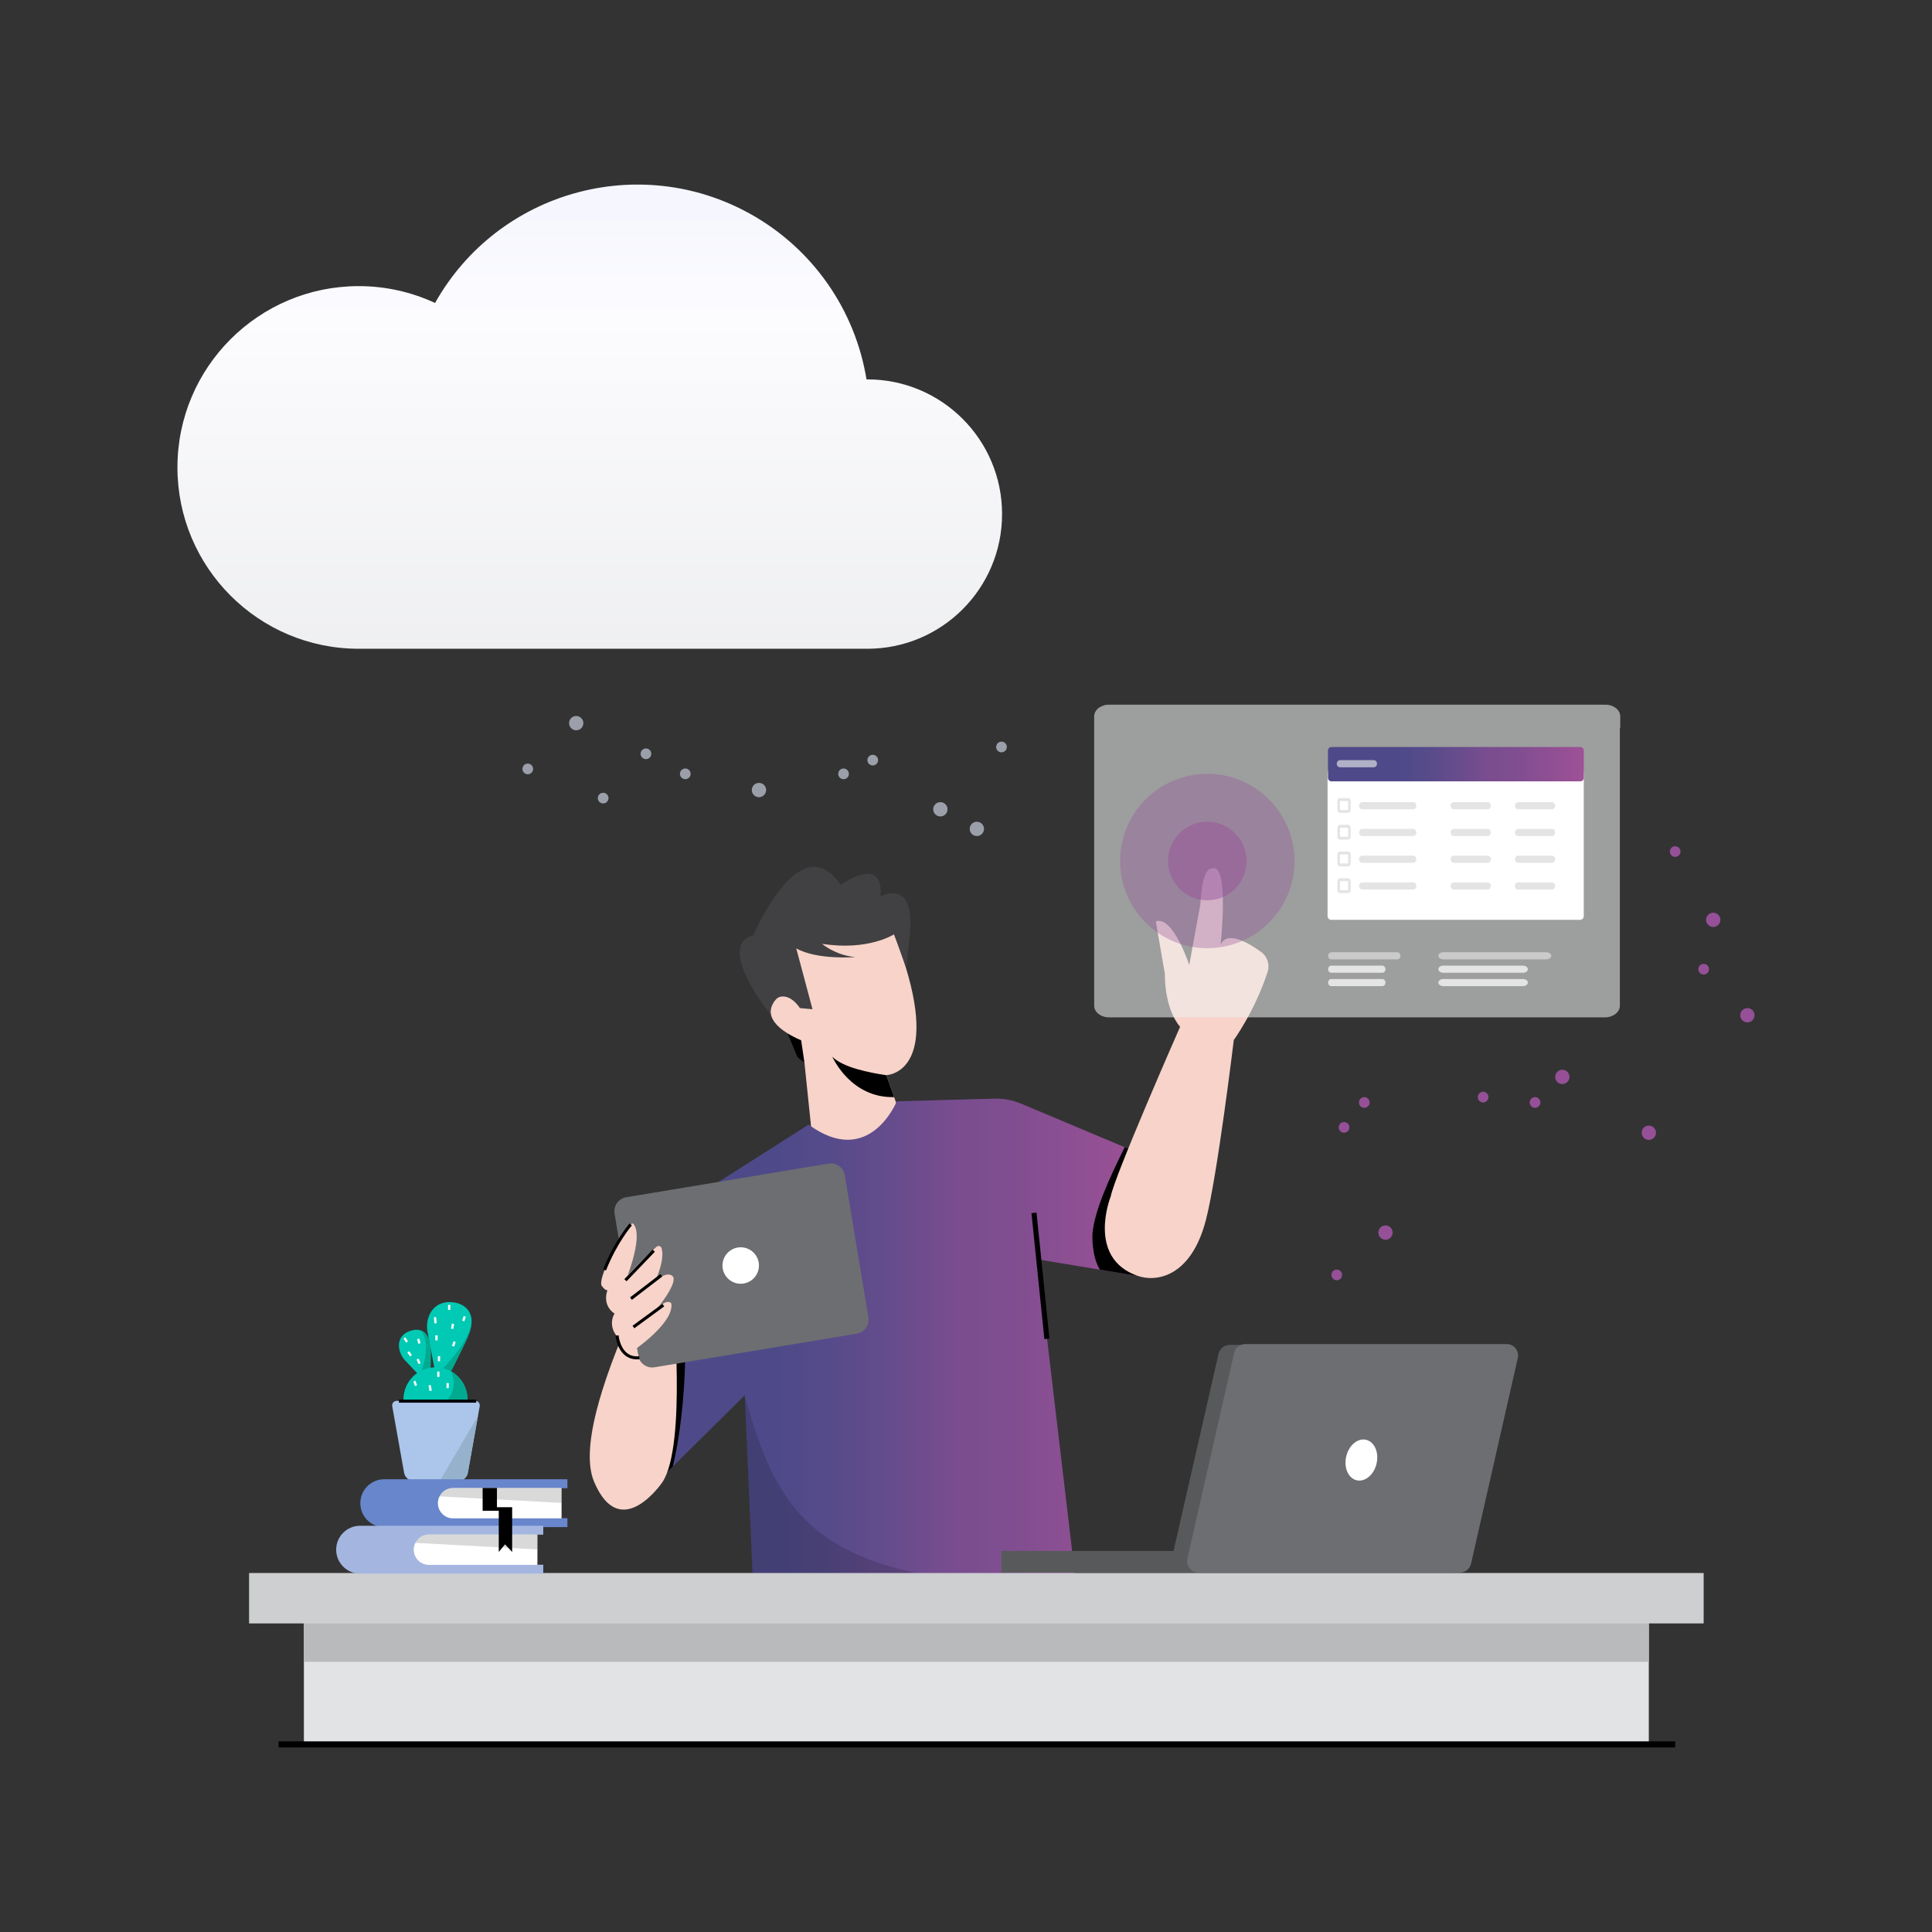 <?xml version="1.0" encoding="UTF-8"?> <svg xmlns="http://www.w3.org/2000/svg" xmlns:xlink="http://www.w3.org/1999/xlink" version="1.1" id="smarter_recovery_white" x="0px" y="0px" viewBox="0 0 640 640" xml:space="preserve"><rect x="0" y="0" width="640" height="640" fill="#333333" stroke="none"/> <linearGradient id="Path_700_00000057831084120883955300000008794639833842435483_" gradientUnits="userSpaceOnUse" x1="-7479.281" y1="-1351.182" x2="-7479.281" y2="-1352.989" gradientTransform="matrix(348.6 0 0 -196.227 2607471.5 -265171.25)"> <stop offset="0" style="stop-color:#E4E7FB"></stop> <stop offset="0.396" style="stop-color:#FCFCFF"></stop> <stop offset="1" style="stop-color:#E2E3E4"></stop> </linearGradient> <path id="Path_700_00000044869467874169959110000005222687944178678193_" fill="url(#Path_700_00000057831084120883955300000008794639833842435483_)" d=" M331.95,170.29c0,24.64-19.98,44.62-44.62,44.62H118.82c-33.17-0.01-60.05-26.92-60.04-60.09c0.01-33.17,26.92-60.05,60.09-60.04 c8.72,0,17.34,1.91,25.25,5.58c20.81-37.02,67.69-50.15,104.71-29.34c20.39,11.46,34.45,31.58,38.21,54.66h0.31 C311.97,125.68,331.95,145.65,331.95,170.29z"></path> <g id="Man_00000167394239723565247740000009792467347081257916_"> <g> <g> <g> <g> <g> <g> <g> <g> <g> <g> <g> <path d="M259.94,340.02l4.18,10.05c0,0,2.29,2.37,4.4,2.55l-2.97-11.12L259.94,340.02z"></path> </g> </g> </g> </g> </g> </g> </g> </g> </g> </g> </g> <g> <g> <g> <g> <g> <g> <g> <g> <g> <g> <g> <path fill="#F7D3C9" d="M293.59,356.15l0.01,0.03l2.59,7.25l4.58,12.82l-31.17,5.84l-3.13-30.19l0-0.01l-1.08-7.28 c-1.78-0.76-3.27-1.54-4.51-2.3c-4.23-2.61-5.57-5.14-5.62-7.24c0-0.03,0-0.06,0-0.09c-0.05-3.21,2.85-5.44,2.85-5.44 l-1.1-19.3l38.27-2.91c0.31,0.73,0.6,1.46,0.89,2.17l0.04,0.12c1.51,3.74,2.73,7.18,3.71,10.35l0.03,0.1 C310.93,355.81,293.59,356.15,293.59,356.15z"></path> </g> </g> </g> </g> </g> </g> </g> </g> </g> </g> </g> <g> <g> <g> <g> <g> <g> <g> <g> <g> <g> <g> <path fill="#414042" d="M263.76,314.14l5.39,20.18l-4.17-0.38c0,0-2.89-4.72-6.68-3.7c-1.63,0.43-3.54,3.71-2.92,6.07 c0,0-18.71-23.07-5.8-26.52c0,0,15.42-36.66,28.9-16.67c0,0,14.32-10.34,13.22,3.79c0,0,11.34-6.28,9.73,12.04 l-1.2,11.84l-4.04-11.3c0,0-8.58,5.59-23.87,3.16c0,0,4.25,3.74,10.94,4.4C283.25,317.07,270.5,318.04,263.76,314.14z"></path> </g> </g> </g> </g> </g> </g> </g> </g> </g> </g> </g> <g> <g> <g> <g> <g> <g> <g> <g> <g> <g> <g> <path d="M296.2,363.43c-14.29,0.37-20.29-12.95-20.48-13.38c3.53,3.6,12.34,5.3,17.88,6.13L296.2,363.43z"></path> </g> </g> </g> </g> </g> </g> </g> </g> </g> </g> </g> <g> <g> <g> <g> <g> <g> <g> <g> <g> <g> <g> <linearGradient id="SVGID_1_" gradientUnits="userSpaceOnUse" x1="211.129" y1="447.813" x2="380.341" y2="447.813"> <stop offset="0.275" style="stop-color:#4E4A89"></stop> <stop offset="0.377" style="stop-color:#564B8A"></stop> <stop offset="0.534" style="stop-color:#6B4C8D"></stop> <stop offset="0.613" style="stop-color:#784D8F"></stop> <stop offset="0.737" style="stop-color:#804E90"></stop> <stop offset="0.925" style="stop-color:#955094"></stop> <stop offset="1" style="stop-color:#9F5196"></stop> </linearGradient> <path fill="url(#SVGID_1_)" d="M380.34,383.29v39.95l-15.96-2.64l-20.63-3.41l12.59,106.6l-18.75,1.39l-87.85,6.5 l-3-69.13l-0.02-0.37l-21.17,20.97l-2.69,2.66l-11.4,11.29l-0.34-43.31l11.5-41.65l3.61-13.08l41.63-26.52 c20.14,14.77,29.21-7.72,29.21-7.72l32.38-0.88c3-0.08,5.99,0.48,8.76,1.64l32.8,13.79l1.56,0.66L380.34,383.29z"></path> </g> </g> </g> </g> </g> </g> </g> </g> </g> </g> </g> <g> <g> <g> <g> <g> <g> <g> <g> <g> <g> <g> <path d="M222.86,485.82l-11.4,11.29l-0.34-43.31l11.5-41.65C229.51,432.38,227.28,468.03,222.86,485.82z"></path> </g> </g> </g> </g> </g> </g> </g> </g> </g> </g> </g> <g> <g> <g> <g> <g> <g> <g> <g> <g> <g> <g> <path fill="#F7D3C9" d="M219.49,490.9c0,0-13.91,20.65-22.67,0c-2.63-6.21-2.52-18.04,7.3-43.34 c0.79-2.03,1.64-4.15,2.55-6.35l2.56-8.73l13.94,1.68c0,0,0.91,10.22,1.02,22.2 C224.34,469.5,223.51,484.75,219.49,490.9z"></path> </g> </g> </g> </g> </g> </g> </g> </g> </g> </g> </g> <g> <g> <g> <g> <g> <g> <g> <g> <g> <g> <g> <path fill="#6D6E71" d="M207.46,396.6l66.97-11.13c2.57-0.43,5,1.31,5.43,3.88l7.82,47.02c0.43,2.57-1.31,5-3.88,5.43 l-66.97,11.13c-2.57,0.43-5-1.31-5.43-3.88l-7.82-47.02C203.15,399.45,204.89,397.02,207.46,396.6z"></path> </g> </g> </g> </g> </g> </g> </g> </g> </g> </g> </g> <g> <g> <g> <g> <g> <g> <g> <g> <g> <g> <g> <path d="M380.34,383.29v39.95l-15.96-2.64c-2.84-4.41-2.5-11.8-2.5-11.8c0.64-7.7,5.58-18.47,10.7-28.78L380.34,383.29z "></path> </g> </g> </g> </g> </g> </g> </g> </g> </g> </g> </g> <g> <g> <g> <g> <g> <g> <g> <g> <g> <g> <g> <path fill="#F7D3C9" d="M211.63,449.94l-0.67-3.36c0,0,12.42-8.73,11.42-14.77c0,0-1.01-2.01-4.7,1.68 c0,0,6.38-7.72,5.37-10.41c0,0-1.34-2.69-6.04,1.34c0,0,3.37-6.88,2.14-10.97c-0.21-0.7-1.1-0.93-1.65-0.45 c-1.32,1.15-4.11,3.75-9.55,9.4c0,0,5.37-13.77,1.68-17.12c0,0-1.34-0.34-5.37,7.05c0,0-5.88,10.58-5.04,13.43 c0,0,1.01,1.68,2.01,1.68c0,0-2.01,4.7,2.35,7.72c0,0-2.35,3.36,0.67,7.39C204.25,442.55,205.59,449.94,211.63,449.94z"></path> </g> </g> </g> </g> </g> </g> </g> </g> </g> </g> </g> <g> <g> <g> <g> <g> <g> <g> <g> <g> <g> <g> <path fill="#F7D3C9" d="M390.92,340.15c0,0-21.66,49.19-23,56.24c0,0-8.06,20.14,8.73,26.19 c6.43,2.31,17.92,0.44,22.83-18.47c3.8-14.65,9.23-59.59,9.23-59.59s6.91-9.46,11.2-22.55c0.8-2.45-0.08-5.14-2.17-6.65 c-4.28-3.09-11.33-7.17-13.39-2.37c0,0,3.02-27.87-3.02-25.18c0,0-3.02-1.01-3.69,11.75l-3.69,20.14 c0,0-5.37-16.45-11.08-14.44l3.02,17.46C385.88,322.69,385.54,333.77,390.92,340.15z"></path> </g> </g> </g> </g> </g> </g> </g> </g> </g> </g> </g> <g> <g> <g> <g> <g> <g> <g> <g> <g> <g> <g> <circle fill="#FFFFFF" cx="245.37" cy="419.22" r="6.04"></circle> </g> </g> </g> </g> </g> </g> </g> </g> </g> </g> </g> <g opacity="0.15"> <g> <g> <g> <g> <g> <g> <g> <g> <g> <g> <path d="M337.59,525.19l-87.85,6.5l-3-69.13C257.46,500.13,268.54,521.62,337.59,525.19z"></path> </g> </g> </g> </g> </g> </g> </g> </g> </g> </g> </g> <g> <g> <g> <g> <g> <g> <g> <g> <g> <g> <g> <rect x="343.7" y="401.65" transform="matrix(0.995 -0.102 0.102 0.995 -41.26 37.297)" width="1.68" height="41.93"></rect> </g> </g> </g> </g> </g> </g> </g> </g> </g> </g> </g> <g> <g> <g> <g> <g> <g> <g> <g> <g> <g> <g> <rect x="208.61" y="435.26" transform="matrix(0.807 -0.591 0.591 0.807 -216.054 211.217)" width="12.27" height="1.01"></rect> </g> </g> </g> </g> </g> </g> </g> </g> </g> </g> </g> <g> <g> <g> <g> <g> <g> <g> <g> <g> <g> <g> <rect x="207.64" y="426.1" transform="matrix(0.793 -0.609 0.609 0.793 -215.443 218.342)" width="12.69" height="1.01"></rect> </g> </g> </g> </g> </g> </g> </g> </g> </g> </g> </g> <g> <g> <g> <g> <g> <g> <g> <g> <g> <g> <g> <rect x="205.12" y="418.48" transform="matrix(0.692 -0.722 0.722 0.692 -237.265 282.248)" width="13.55" height="1.01"></rect> </g> </g> </g> </g> </g> </g> </g> </g> </g> </g> </g> <g> <g> <g> <g> <g> <g> <g> <g> <g> <g> <g> <path d="M200.74,420.86l-0.94-0.37c3.74-9.43,8.71-15.17,8.76-15.22l0.76,0.66 C209.28,405.98,204.41,411.6,200.74,420.86z"></path> </g> </g> </g> </g> </g> </g> </g> </g> </g> </g> </g> <g> <g> <g> <g> <g> <g> <g> <g> <g> <g> <g> <path d="M211.02,450.31c-1.56,0-2.92-0.47-4.04-1.4c-2.69-2.24-3.06-6.31-3.07-6.48l1-0.08c0,0.04,0.35,3.83,2.71,5.8 c1.1,0.91,2.49,1.29,4.12,1.13l0.1,1C211.57,450.3,211.29,450.31,211.02,450.31z"></path> </g> </g> </g> </g> </g> </g> </g> </g> </g> </g> </g> </g> <g id="Laptop_00000098926977192691108330000017369446198874340994_"> <g> <g> <g> <g> <g> <g> <g> <g> <g> <g> <g> <path fill="#58595B" d="M497.63,450.15l-15.48,67.84c-0.39,1.73-1.94,2.95-3.71,2.95h-86.55 c-2.44,0-4.26-2.26-3.71-4.64l15.48-67.84c0.39-1.73,1.94-2.95,3.71-2.95h86.55 C496.36,445.51,498.17,447.77,497.63,450.15z"></path> </g> </g> </g> </g> </g> </g> </g> </g> </g> </g> </g> <g> <g> <g> <g> <g> <g> <g> <g> <g> <g> <g> <rect x="331.76" y="513.78" fill="#58595B" width="67.98" height="7.17"></rect> </g> </g> </g> </g> </g> </g> </g> </g> </g> </g> </g> <g> <g> <g> <g> <g> <g> <g> <g> <g> <g> <g> <path fill="#6D6E71" d="M502.79,449.88l-15.48,68.1c-0.39,1.73-1.94,2.96-3.71,2.96h-86.55c-2.44,0-4.26-2.27-3.71-4.65 l15.48-68.1c0.39-1.73,1.94-2.96,3.71-2.96h86.55C501.52,445.23,503.33,447.5,502.79,449.88z"></path> </g> </g> </g> </g> </g> </g> </g> </g> </g> </g> </g> <g> <g> <g> <g> <g> <g> <g> <g> <g> <g> <g> <ellipse transform="matrix(0.225 -0.975 0.975 0.225 -121.956 814.07)" fill="#FFFFFF" cx="450.5" cy="483.66" rx="6.88" ry="5.16"></ellipse> </g> </g> </g> </g> </g> </g> </g> </g> </g> </g> </g> </g> <g id="Table_00000050651923295249351560000005957452734334531466_"> <g> <g> <g> <g> <g> <g> <g> <g> <g> <g> <g> <rect x="100.67" y="532.03" fill="#E2E3E4" width="445.52" height="45.32"></rect> </g> </g> </g> </g> </g> </g> </g> </g> </g> </g> </g> <g> <g> <g> <g> <g> <g> <g> <g> <g> <g> <g> <rect x="100.67" y="532.03" fill="#B8BABC" width="445.52" height="18.47"></rect> </g> </g> </g> </g> </g> </g> </g> </g> </g> </g> </g> <g> <g> <g> <g> <g> <g> <g> <g> <g> <g> <g> <rect x="82.51" y="521.08" fill="#CDCFD0" width="481.85" height="16.7"></rect> </g> </g> </g> </g> </g> </g> </g> </g> </g> </g> </g> </g> <g id="Plant_00000121990446835950870740000011039545463953736629_"> <g> <g> <g> <g> <g> <g> <g> <g> <g> <g> <g> <path fill="#00CAB4" d="M156.21,438.12c-0.06,1.33-0.44,2.91-1.25,4.77c-1.53,3.53-6.8,13.79-6.8,13.79l-3.66-0.33 c0,0-0.07-0.37-0.19-0.99c-0.54-2.86-2.1-11.1-2.7-14.21c-0.85-4.46,1.62-10.41,8.25-9.78 C152.34,431.58,156.45,433.16,156.21,438.12z"></path> </g> </g> </g> </g> </g> </g> </g> </g> </g> </g> </g> <g> <g> <g> <g> <g> <g> <g> <g> <g> <g> <g> <path fill="#00CAB4" d="M142.57,454.63l-3.2,1.51l-0.4-0.43l-4.86-5.14c-0.42-0.44-0.77-0.93-1.05-1.47 c-0.67-1.31-1.53-3.71-0.28-5.87c0.57-0.98,1.48-1.7,2.53-2.13c1.07-0.44,2.7-0.89,4.16-0.35 c1.43,0.52,2.69,1.98,3.09,5.3C142.83,448.18,142.57,454.63,142.57,454.63z"></path> </g> </g> </g> </g> </g> </g> </g> </g> </g> </g> </g> <g> <g> <g> <g> <g> <g> <g> <g> <g> <g> <g> <g> <rect x="143.79" y="436.12" transform="matrix(0.997 -0.083 0.083 0.997 -35.825 13.492)" fill="#FFFFFF" width="0.75" height="2.03"></rect> </g> </g> </g> </g> </g> </g> </g> </g> </g> </g> </g> </g> <g> <g> <g> <g> <g> <g> <g> <g> <g> <g> <g> <g> <rect x="149" y="439.02" transform="matrix(0.149 -0.989 0.989 0.149 -306.976 522.074)" fill="#FFFFFF" width="1.7" height="0.75"></rect> </g> </g> </g> </g> </g> </g> </g> </g> </g> </g> </g> </g> <g> <g> <g> <g> <g> <g> <g> <g> <g> <g> <g> <g> <rect x="144.21" y="442.35" fill="#FFFFFF" width="0.75" height="1.68"></rect> </g> </g> </g> </g> </g> </g> </g> </g> </g> </g> </g> </g> <g> <g> <g> <g> <g> <g> <g> <g> <g> <g> <g> <g> <rect x="149.43" y="444.92" transform="matrix(0.316 -0.949 0.949 0.316 -319.721 447.053)" fill="#FFFFFF" width="1.6" height="0.75"></rect> </g> </g> </g> </g> </g> </g> </g> </g> </g> </g> </g> </g> <g> <g> <g> <g> <g> <g> <g> <g> <g> <g> <g> <g> <rect x="145.05" y="449.25" fill="#FFFFFF" width="0.75" height="1.68"></rect> </g> </g> </g> </g> </g> </g> </g> </g> </g> </g> </g> </g> <g> <g> <g> <g> <g> <g> <g> <g> <g> <g> <g> <g> <rect x="148.42" y="432.25" fill="#FFFFFF" width="0.75" height="1.68"></rect> </g> </g> </g> </g> </g> </g> </g> </g> </g> </g> </g> </g> <g> <g> <g> <g> <g> <g> <g> <g> <g> <g> <g> <g> <rect x="138.45" y="443.66" transform="matrix(0.963 -0.268 0.268 0.963 -114.067 53.485)" fill="#FFFFFF" width="0.75" height="1.58"></rect> </g> </g> </g> </g> </g> </g> </g> </g> </g> </g> </g> </g> <g> <g> <g> <g> <g> <g> <g> <g> <g> <g> <g> <g> <rect x="135.17" y="447.83" transform="matrix(0.806 -0.592 0.592 0.806 -239.141 167.121)" fill="#FFFFFF" width="0.75" height="1.57"></rect> </g> </g> </g> </g> </g> </g> </g> </g> </g> </g> </g> </g> <g> <g> <g> <g> <g> <g> <g> <g> <g> <g> <g> <g> <rect x="138.32" y="450.02" transform="matrix(0.914 -0.406 0.406 0.914 -171.154 95.191)" fill="#FFFFFF" width="0.75" height="1.66"></rect> </g> </g> </g> </g> </g> </g> </g> </g> </g> </g> </g> </g> <g> <g> <g> <g> <g> <g> <g> <g> <g> <g> <g> <g> <rect x="134.03" y="443.07" transform="matrix(0.848 -0.53 0.53 0.848 -214.823 138.713)" fill="#FFFFFF" width="0.75" height="1.59"></rect> </g> </g> </g> </g> </g> </g> </g> </g> </g> </g> </g> </g> <g> <g> <g> <g> <g> <g> <g> <g> <g> <g> <g> <path fill="#00AA91" d="M156.21,438.12c-0.06,1.33-0.44,2.91-1.25,4.77c-1.53,3.53-6.8,13.79-6.8,13.79l-3.66-0.33 c0,0-0.07-0.37-0.19-0.99l1.12-0.72C152.99,447.15,155.58,441.74,156.21,438.12z"></path> </g> </g> </g> </g> </g> </g> </g> </g> </g> </g> </g> <g> <g> <g> <g> <g> <g> <g> <g> <g> <g> <g> <path fill="#00AA91" d="M142.57,454.63l-3.2,1.51l-0.4-0.43c1-1.69,3.94-10.52,0.51-14.97c1.43,0.52,2.69,1.98,3.09,5.3 C142.83,448.18,142.57,454.63,142.57,454.63z"></path> </g> </g> </g> </g> </g> </g> </g> </g> </g> </g> </g> <g> <g> <g> <g> <g> <g> <g> <g> <g> <g> <g> <path fill="#00CAB4" d="M154.85,463.55c0,5.85-4.75,10.6-10.6,10.6c-3.55,0-6.69-1.74-8.62-4.43 c-1.25-1.74-1.98-3.87-1.98-6.18c0-5.85,4.75-10.6,10.6-10.6c1.91,0,3.7,0.5,5.25,1.39 C152.7,456.16,154.85,459.6,154.85,463.55z"></path> </g> </g> </g> </g> </g> </g> </g> </g> </g> </g> </g> <g> <g> <g> <g> <g> <g> <g> <g> <g> <g> <g> <g> <rect x="137.23" y="457.28" transform="matrix(0.949 -0.316 0.316 0.949 -137.806 67.029)" fill="#FFFFFF" width="0.75" height="1.6"></rect> </g> </g> </g> </g> </g> </g> </g> </g> </g> </g> </g> </g> <g> <g> <g> <g> <g> <g> <g> <g> <g> <g> <g> <g> <rect x="142.03" y="458.82" transform="matrix(0.984 -0.179 0.179 0.984 -79.937 32.885)" fill="#FFFFFF" width="0.75" height="1.88"></rect> </g> </g> </g> </g> </g> </g> </g> </g> </g> </g> </g> </g> <g> <g> <g> <g> <g> <g> <g> <g> <g> <g> <g> <g> <rect x="147.91" y="458.16" fill="#FFFFFF" width="0.75" height="1.68"></rect> </g> </g> </g> </g> </g> </g> </g> </g> </g> </g> </g> </g> <g> <g> <g> <g> <g> <g> <g> <g> <g> <g> <g> <path fill="#00AA91" d="M154.85,463.55c0,5.85-4.75,10.6-10.6,10.6c-3.55,0-6.69-1.74-8.62-4.43 c16.86-3.62,15.25-12.05,13.87-15.39C152.7,456.16,154.85,459.6,154.85,463.55z"></path> </g> </g> </g> </g> </g> </g> </g> </g> </g> </g> </g> <g> <g> <g> <g> <g> <g> <g> <g> <g> <g> <g> <path fill="#ACC5EA" d="M158.91,465.82l-0.59,3.3l-3.35,18.8c-0.26,1.47-1.55,2.55-3.05,2.55h-15.01 c-1.5,0-2.78-1.08-3.04-2.55l-3.94-22.1c-0.17-0.92,0.54-1.77,1.48-1.77h26.01 C158.37,464.05,159.08,464.9,158.91,465.82z"></path> </g> </g> </g> </g> </g> </g> </g> </g> </g> </g> </g> <g> <g> <g> <g> <g> <g> <g> <g> <g> <g> <g> <path fill="#96B1CC" d="M158.32,469.12l-3.35,18.8c-0.26,1.47-1.55,2.55-3.05,2.55h-6.17L158.32,469.12z"></path> </g> </g> </g> </g> </g> </g> </g> </g> </g> </g> </g> <g> <g> <g> <g> <g> <g> <g> <g> <g> <g> <g> <g> <rect x="152.81" y="436.56" transform="matrix(0.316 -0.949 0.949 0.316 -309.479 444.526)" fill="#FFFFFF" width="1.59" height="0.75"></rect> </g> </g> </g> </g> </g> </g> </g> </g> </g> </g> </g> </g> <g> <g> <g> <g> <g> <g> <g> <g> <g> <g> <g> <g> <rect x="144.83" y="454.36" fill="#FFFFFF" width="0.75" height="1.76"></rect> </g> </g> </g> </g> </g> </g> </g> </g> </g> </g> </g> </g> <g> <g> <g> <g> <g> <g> <g> <g> <g> <g> <g> <rect x="132.16" y="463.64" width="25.58" height="1.01"></rect> </g> </g> </g> </g> </g> </g> </g> </g> </g> </g> </g> </g> <g id="Book_00000038405106745623808610000015764382642439205800_"> <g> <g> <g> <g> <g> <g> <g> <g> <g> <g> <g> <path fill="#6886CB" d="M185.44,496.54v-3.56h2.52v-2.96h-60.67c-4.38,0-7.93,3.55-7.93,7.93l0,0 c0,4.38,3.55,7.93,7.93,7.93h60.67v-2.96h-2.52v-3.56V496.54z"></path> </g> </g> </g> </g> </g> </g> </g> </g> </g> </g> </g> <g> <g> <g> <g> <g> <g> <g> <g> <g> <g> <g> <path fill="#A4B6E0" d="M177.44,511.95v-3.56h2.52v-2.96h-60.67c-4.38,0-7.93,3.55-7.93,7.93l0,0 c0,4.38,3.55,7.93,7.93,7.93h60.67v-2.96h-2.52v-3.56V511.95z"></path> </g> </g> </g> </g> </g> </g> </g> </g> </g> </g> </g> <g> <g> <g> <g> <g> <g> <g> <g> <g> <g> <g> <path fill="#FFFFFF" d="M178.03,508.32v10.07H142.1c-2.78,0-5.04-2.25-5.04-5.04c0-0.81,0.19-1.58,0.54-2.26 c0.83-1.65,2.53-2.77,4.5-2.77H178.03z"></path> </g> </g> </g> </g> </g> </g> </g> </g> </g> </g> </g> <g opacity="0.15"> <g> <g> <g> <g> <g> <g> <g> <g> <g> <g> <path d="M178.03,508.32v4.94l-40.43-2.16c0.83-1.65,2.53-2.77,4.5-2.77H178.03z"></path> </g> </g> </g> </g> </g> </g> </g> </g> </g> </g> </g> <g> <g> <g> <g> <g> <g> <g> <g> <g> <g> <g> <path fill="#FFFFFF" d="M186.03,492.91v10.07H150.1c-2.78,0-5.04-2.25-5.04-5.04c0-0.81,0.19-1.58,0.54-2.26 c0.83-1.65,2.53-2.77,4.5-2.77H186.03z"></path> </g> </g> </g> </g> </g> </g> </g> </g> </g> </g> </g> <g> <g> <g> <g> <g> <g> <g> <g> <g> <g> <g> <polygon points="159.88,492.91 164.62,492.91 164.62,499.28 169.66,499.28 169.66,514.1 167.29,511.58 165.22,514.1 165.22,500.47 159.88,500.47 "></polygon> </g> </g> </g> </g> </g> </g> </g> </g> </g> </g> </g> <g opacity="0.15"> <g> <g> <g> <g> <g> <g> <g> <g> <g> <g> <path d="M186.03,492.91v4.94l-40.43-2.16c0.83-1.65,2.53-2.77,4.5-2.77H186.03z"></path> </g> </g> </g> </g> </g> </g> </g> </g> </g> </g> </g> </g> <g id="Underline_00000011716550114781436310000010920055028172343998_"> <g> <g> <g> <g> <g> <g> <g> <rect x="92.28" y="576.85" width="462.65" height="2.01"></rect> </g> </g> </g> </g> </g> </g> </g> </g> <g> <path opacity="0.57" fill="#EDEEEE" d="M536.73,237.28c0-2.13-2.21-3.85-4.93-3.85H367.39c-2.72,0-4.93,1.73-4.93,3.85v3.85v0.1 v91.93c0,2.13,2.21,3.85,4.93,3.85h164.28c2.72,0,4.93-1.73,4.93-3.85v-91.93h0.13V237.28z"></path> <g> <path fill="#FFFFFF" d="M523.4,304.71H441c-0.68,0-1.23-0.55-1.23-1.23v-47.52c0-0.68,0.55-1.23,1.23-1.23h82.41 c0.68,0,1.23,0.55,1.23,1.23v47.52C524.64,304.16,524.08,304.71,523.4,304.71z"></path> <g> <path fill="#CACACA" d="M462.86,317.81h-21.85c-0.59,0-1.06-0.53-1.06-1.18s0.48-1.18,1.06-1.18h21.85 c0.59,0,1.06,0.53,1.06,1.18S463.45,317.81,462.86,317.81z"></path> <path fill="#E4E4E4" d="M457.89,322.24h-16.88c-0.59,0-1.06-0.53-1.06-1.18c0-0.65,0.48-1.18,1.06-1.18h16.88 c0.59,0,1.06,0.53,1.06,1.18C458.96,321.71,458.48,322.24,457.89,322.24z"></path> <path fill="#E4E4E4" d="M457.89,326.67h-16.88c-0.59,0-1.06-0.53-1.06-1.18c0-0.65,0.48-1.18,1.06-1.18h16.88 c0.59,0,1.06,0.53,1.06,1.18C458.96,326.14,458.48,326.67,457.89,326.67z"></path> </g> <g> <path fill="#CACACA" d="M512.22,317.81h-34.09c-0.91,0-1.66-0.53-1.66-1.18s0.74-1.18,1.66-1.18h34.09 c0.91,0,1.66,0.53,1.66,1.18S513.13,317.81,512.22,317.81z"></path> <path fill="#E4E4E4" d="M504.47,322.24h-26.34c-0.91,0-1.66-0.53-1.66-1.18c0-0.65,0.74-1.18,1.66-1.18h26.34 c0.91,0,1.66,0.53,1.66,1.18C506.12,321.71,505.38,322.24,504.47,322.24z"></path> <path fill="#E4E4E4" d="M504.47,326.67h-26.34c-0.91,0-1.66-0.53-1.66-1.18c0-0.65,0.74-1.18,1.66-1.18h26.34 c0.91,0,1.66,0.53,1.66,1.18C506.12,326.14,505.38,326.67,504.47,326.67z"></path> </g> <linearGradient id="SVGID_00000005978283354590892550000014681852634202977665_" gradientUnits="userSpaceOnUse" x1="439.914" y1="253.143" x2="524.637" y2="253.143"> <stop offset="0.275" style="stop-color:#4E4A89"></stop> <stop offset="0.377" style="stop-color:#564B8A"></stop> <stop offset="0.534" style="stop-color:#6B4C8D"></stop> <stop offset="0.613" style="stop-color:#784D8F"></stop> <stop offset="0.737" style="stop-color:#804E90"></stop> <stop offset="0.925" style="stop-color:#955094"></stop> <stop offset="1" style="stop-color:#9F5196"></stop> </linearGradient> <path fill="url(#SVGID_00000005978283354590892550000014681852634202977665_)" d="M523.48,258.84h-82.41 c-0.64,0-1.16-0.52-1.16-1.16v-9.07c0-0.64,0.52-1.16,1.16-1.16h82.41c0.64,0,1.16,0.52,1.16,1.16v9.07 C524.64,258.32,524.12,258.84,523.48,258.84z"></path> <path opacity="0.66" fill="#E4E4E4" d="M455.09,254.17h-11.21c-0.59,0-1.06-0.53-1.06-1.18s0.48-1.18,1.06-1.18h11.21 c0.59,0,1.06,0.53,1.06,1.18S455.67,254.17,455.09,254.17z"></path> <path fill="#E4E4E4" d="M468.14,268.09h-16.88c-0.59,0-1.06-0.53-1.06-1.18c0-0.65,0.48-1.18,1.06-1.18h16.88 c0.59,0,1.06,0.53,1.06,1.18C469.2,267.56,468.72,268.09,468.14,268.09z"></path> <path fill="#E4E4E4" d="M492.82,268.09h-11.21c-0.59,0-1.06-0.53-1.06-1.18c0-0.65,0.48-1.18,1.06-1.18h11.21 c0.59,0,1.06,0.53,1.06,1.18C493.89,267.56,493.41,268.09,492.82,268.09z"></path> <path fill="#E4E4E4" d="M514.11,268.09H502.9c-0.59,0-1.06-0.53-1.06-1.18c0-0.65,0.48-1.18,1.06-1.18h11.21 c0.59,0,1.06,0.53,1.06,1.18C515.17,267.56,514.69,268.09,514.11,268.09z"></path> <path fill="#E4E4E4" d="M446.56,269.28h-2.66c-0.48,0-0.87-0.43-0.87-0.97v-2.97c0-0.53,0.39-0.97,0.87-0.97h2.66 c0.48,0,0.87,0.43,0.87,0.97v2.97C447.42,268.84,447.03,269.28,446.56,269.28z M443.9,265.32l-0.02,2.99l2.68,0.02 c0.01,0,0.02-0.01,0.02-0.02v-2.97L443.9,265.32z"></path> <path fill="#E4E4E4" d="M468.14,276.95h-16.88c-0.59,0-1.06-0.53-1.06-1.18s0.48-1.18,1.06-1.18h16.88c0.59,0,1.06,0.53,1.06,1.18 S468.72,276.95,468.14,276.95z"></path> <path fill="#E4E4E4" d="M492.82,276.95h-11.21c-0.59,0-1.06-0.53-1.06-1.18s0.48-1.18,1.06-1.18h11.21c0.59,0,1.06,0.53,1.06,1.18 S493.41,276.95,492.82,276.95z"></path> <path fill="#E4E4E4" d="M514.11,276.95H502.9c-0.59,0-1.06-0.53-1.06-1.18s0.48-1.18,1.06-1.18h11.21c0.59,0,1.06,0.53,1.06,1.18 S514.69,276.95,514.11,276.95z"></path> <path fill="#E4E4E4" d="M446.56,278.14h-2.66c-0.48,0-0.87-0.43-0.87-0.97v-2.97c0-0.53,0.39-0.97,0.87-0.97h2.66 c0.48,0,0.87,0.43,0.87,0.97v2.97C447.42,277.7,447.03,278.14,446.56,278.14z M443.9,274.18l-0.02,2.99l2.68,0.02 c0.01,0,0.02-0.01,0.02-0.02v-2.97L443.9,274.18z"></path> <path fill="#E4E4E4" d="M468.14,285.81h-16.88c-0.59,0-1.06-0.53-1.06-1.18s0.48-1.18,1.06-1.18h16.88c0.59,0,1.06,0.53,1.06,1.18 S468.72,285.81,468.14,285.81z"></path> <path fill="#E4E4E4" d="M492.82,285.81h-11.21c-0.59,0-1.06-0.53-1.06-1.18s0.48-1.18,1.06-1.18h11.21c0.59,0,1.06,0.53,1.06,1.18 S493.41,285.81,492.82,285.81z"></path> <path fill="#E4E4E4" d="M514.11,285.81H502.9c-0.59,0-1.06-0.53-1.06-1.18s0.48-1.18,1.06-1.18h11.21c0.59,0,1.06,0.53,1.06,1.18 S514.69,285.81,514.11,285.81z"></path> <path fill="#E4E4E4" d="M446.56,286.99h-2.66c-0.48,0-0.87-0.43-0.87-0.97v-2.97c0-0.53,0.39-0.97,0.87-0.97h2.66 c0.48,0,0.87,0.43,0.87,0.97v2.97C447.42,286.56,447.03,286.99,446.56,286.99z M443.9,283.04l-0.02,2.99l2.68,0.02 c0.01,0,0.02-0.01,0.02-0.02v-2.97L443.9,283.04z"></path> <path fill="#E4E4E4" d="M468.14,294.66h-16.88c-0.59,0-1.06-0.53-1.06-1.18c0-0.65,0.48-1.18,1.06-1.18h16.88 c0.59,0,1.06,0.53,1.06,1.18C469.2,294.14,468.72,294.66,468.14,294.66z"></path> <path fill="#E4E4E4" d="M492.82,294.66h-11.21c-0.59,0-1.06-0.53-1.06-1.18c0-0.65,0.48-1.18,1.06-1.18h11.21 c0.59,0,1.06,0.53,1.06,1.18C493.89,294.14,493.41,294.66,492.82,294.66z"></path> <path fill="#E4E4E4" d="M514.11,294.66H502.9c-0.59,0-1.06-0.53-1.06-1.18c0-0.65,0.48-1.18,1.06-1.18h11.21 c0.59,0,1.06,0.53,1.06,1.18C515.17,294.14,514.69,294.66,514.11,294.66z"></path> <path fill="#E4E4E4" d="M446.56,295.85h-2.66c-0.48,0-0.87-0.43-0.87-0.97v-2.97c0-0.53,0.39-0.97,0.87-0.97h2.66 c0.48,0,0.87,0.43,0.87,0.97v2.97C447.42,295.42,447.03,295.85,446.56,295.85z M443.9,291.9l-0.02,2.99l2.68,0.02 c0.01,0,0.02-0.01,0.02-0.02v-2.97L443.9,291.9z"></path> </g> <g> <g opacity="0.35"> <g> <g> <g> <g> <g> <g> <g> <g> <g> <g> <circle fill="#955098" cx="399.94" cy="285.22" r="28.88"></circle> </g> </g> </g> </g> </g> </g> </g> </g> </g> </g> </g> <g opacity="0.47"> <g> <g> <g> <g> <g> <g> <g> <g> <g> <g> <circle fill="#955098" cx="399.94" cy="285.22" r="13.01"></circle> </g> </g> </g> </g> </g> </g> </g> </g> </g> </g> </g> </g> </g> <circle fill="#9B9FAA" cx="174.83" cy="254.72" r="1.77"></circle> <circle fill="#9B9FAA" cx="213.98" cy="249.7" r="1.77"></circle> <circle fill="#9B9FAA" cx="199.8" cy="264.38" r="1.77"></circle> <circle fill="#9B9FAA" cx="289.11" cy="251.8" r="1.77"></circle> <circle fill="#9B9FAA" cx="331.76" cy="247.45" r="1.77"></circle> <circle fill="#955098" cx="554.92" cy="282.09" r="1.77"></circle> <circle fill="#955098" cx="491.3" cy="363.44" r="1.77"></circle> <circle fill="#955098" cx="508.5" cy="365.21" r="1.77"></circle> <circle fill="#955098" cx="445.23" cy="373.46" r="1.77"></circle> <circle fill="#955098" cx="451.94" cy="365.21" r="1.77"></circle> <circle fill="#955098" cx="442.82" cy="422.34" r="1.77"></circle> <circle fill="#955098" cx="564.36" cy="321.06" r="1.77"></circle> <circle fill="#9B9FAA" cx="279.44" cy="256.35" r="1.77"></circle> <circle fill="#9B9FAA" cx="227.01" cy="256.35" r="1.77"></circle> <circle fill="#9B9FAA" cx="190.88" cy="239.55" r="2.37"></circle> <circle fill="#9B9FAA" cx="311.51" cy="268.09" r="2.37"></circle> <circle fill="#9B9FAA" cx="323.6" cy="274.58" r="2.37"></circle> <circle fill="#955098" cx="567.53" cy="304.71" r="2.37"></circle> <circle fill="#955098" cx="578.85" cy="336.31" r="2.37"></circle> <circle fill="#955098" cx="517.54" cy="356.74" r="2.37"></circle> <circle fill="#955098" cx="546.2" cy="375.24" r="2.37"></circle> <circle fill="#955098" cx="458.96" cy="408.31" r="2.37"></circle> <circle fill="#9B9FAA" cx="251.42" cy="261.71" r="2.37"></circle> <g> <g> <g> <g> <defs> <path id="SVGID_00000052097798769891410060000008842052328484512651_" d="M-677.46,553.02h-522.35 c-6.61,0-12.02-5.41-12.02-12.02V47.87c0-6.61,5.41-12.02,12.02-12.02h522.35c6.61,0,12.02,5.41,12.02,12.02V541 C-665.44,547.61-670.85,553.02-677.46,553.02z"></path> </defs> <clipPath id="SVGID_00000016039472472436666990000015235581819628393914_"> <use xlink:href="#SVGID_00000052097798769891410060000008842052328484512651_" overflow="visible"></use> </clipPath> <line id="Line_211_00000008860857168334731100000018169777920962706053_" clip-path="url(#SVGID_00000016039472472436666990000015235581819628393914_)" fill="none" stroke="#F4F4F4" x1="-1208.25" y1="130.64" x2="144.25" y2="130.64"></line> <line id="Line_211-2_00000067937020735822962220000015721484390199927938_" clip-path="url(#SVGID_00000016039472472436666990000015235581819628393914_)" fill="none" stroke="#F4F4F4" x1="-1208.25" y1="191.92" x2="144.25" y2="191.92"></line> </g> </g> </g> </g> </svg> 